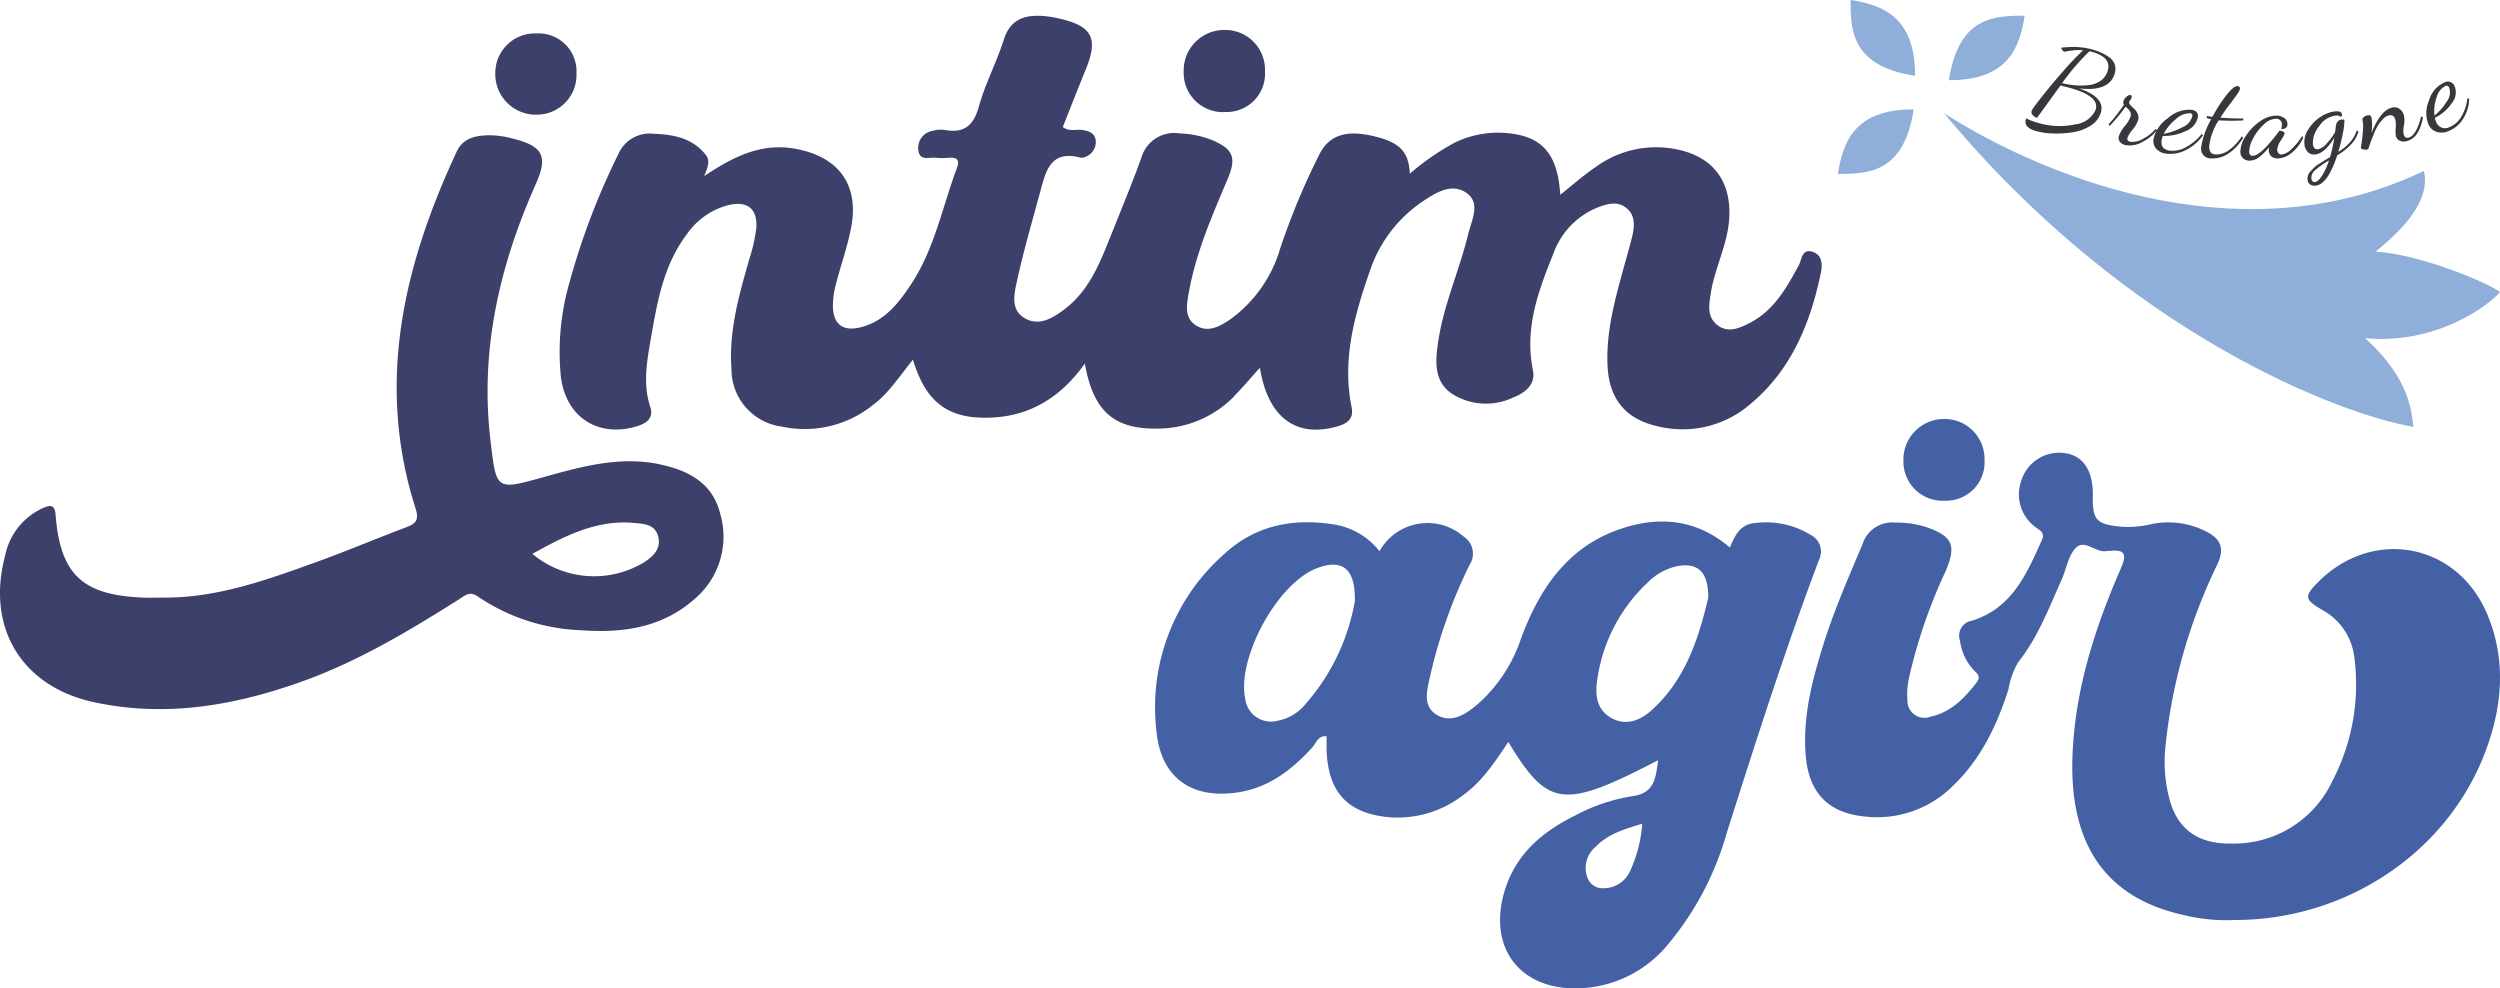 <svg xmlns="http://www.w3.org/2000/svg" width="283.294" height="112" viewBox="0 0 283.294 112"><path d="M139.853 44.911a12.157 12.157 0 0 1-8.69 3.657c-4.934.074-7.266-1.945-8.232-7.364-2.652 3.7-6.006 5.869-10.439 6.109-4.915.265-7.552-1.6-9.038-6.554-1.475 1.79-2.67 3.729-4.51 5.113A12.307 12.307 0 0 1 88.6 48.341a6.544 6.544 0 0 1-5.71-6.517c-.324-4.336.868-8.419 2.033-12.512a18.215 18.215 0 0 0 .773-3.413c.183-2.2-.961-3.158-3.12-2.667a8.243 8.243 0 0 0-4.762 3.338c-2.668 3.536-3.352 7.761-4.084 11.936-.439 2.506-.884 5.056-.04 7.622.41 1.247-.425 1.854-1.556 2.189-4.394 1.3-8.011-1.063-8.576-5.616a28.316 28.316 0 0 1 .964-10.653 80.751 80.751 0 0 1 5.527-14.543 3.882 3.882 0 0 1 4.069-2.345c2.248.085 4.386.5 5.881 2.414.49.629.216 1.358-.2 2.381 3.407-2.285 6.572-3.809 10.41-3.082 4.892.927 7.2 4.124 6.218 9.034-.427 2.145-1.172 4.225-1.717 6.349a9.455 9.455 0 0 0-.326 2.382c.014 2.178 1.19 3 3.331 2.4 2.588-.729 4.117-2.7 5.511-4.8 2.68-4.034 3.55-8.787 5.219-13.223.321-.853.021-1.221-.9-1.14a7.864 7.864 0 0 1-1.541 0c-.723-.08-1.773.407-1.937-.83a1.953 1.953 0 0 1 1.676-2.228 3.028 3.028 0 0 1 1.308-.093c2.193.4 3.267-.477 3.873-2.653.723-2.6 2.016-5.03 2.837-7.606.735-2.307 2.348-2.788 4.419-2.657a11.761 11.761 0 0 1 1.74.272c3.844.837 4.577 2.226 3.113 5.794-.885 2.159-1.727 4.336-2.6 6.523.758.549 1.5.238 2.181.329.806.107 1.482.365 1.556 1.249a1.8 1.8 0 0 1-1.292 1.841.728.728 0 0 1-.433.053c-3.447-.926-3.955 1.59-4.588 3.927-.9 3.321-1.868 6.626-2.6 9.983-.315 1.433-.791 3.27.806 4.243 1.681 1.024 3.282 0 4.629-1.028 2.48-1.9 3.73-4.657 4.852-7.467 1.274-3.194 2.6-6.37 3.776-9.6a3.875 3.875 0 0 1 4.38-2.806 10.968 10.968 0 0 1 3.637.747c2.42 1.019 2.8 2 1.78 4.408-1.77 4.179-3.588 8.342-4.4 12.851-.25 1.394-.559 2.909.854 3.777 1.369.842 2.741.038 3.88-.744a15.137 15.137 0 0 0 5.6-7.952 80.166 80.166 0 0 1 4.466-10.729c1.1-2.154 2.992-2.783 6.063-2.069 3.007.7 4.042 1.718 4.182 4.267a28.457 28.457 0 0 1 5.076-3.51 11.23 11.23 0 0 1 7.279-.88c3.523.74 4.468 3.423 4.688 6.782 1.443-1.141 2.669-2.241 4.022-3.151a11.623 11.623 0 0 1 9.4-1.947c4 .9 5.99 3.682 5.721 7.82-.195 2.983-1.658 5.607-2.1 8.512-.194 1.284-.416 2.529.671 3.459 1.22 1.043 2.546.447 3.713-.146 2.765-1.4 4.206-3.969 5.609-6.575.327-.608.329-1.852 1.491-1.526s1.2 1.419 1.007 2.376c-1.194 5.8-3.392 11.113-8.086 14.975a11.7 11.7 0 0 1-10.114 2.505c-3.839-.766-5.815-3.046-5.98-7.014-.159-3.8.842-7.4 1.833-11.012.31-1.128.64-2.252.924-3.387.312-1.248.468-2.564-.682-3.437-1.045-.793-2.254-.384-3.358.058a8.844 8.844 0 0 0-4.848 5.16c-1.7 4.2-3.29 8.469-2.322 13.187.35 1.71-.96 2.613-2.243 3.122a7.193 7.193 0 0 1-6.968-.449c-2.073-1.451-1.847-3.778-1.5-6.037.64-4.155 2.4-7.983 3.378-12.034.378-1.571 1.462-3.525-.208-4.679-1.694-1.171-3.544.028-5.053 1.046a15.359 15.359 0 0 0-5.874 7.785c-1.737 4.974-3.181 10.068-2.077 15.459.268 1.31-.481 1.849-1.6 2.172-4.689 1.359-7.884-.989-8.793-6.642-1.026 1.136-1.934 2.235-2.938 3.236m-66.821 18.8c1.018-.673 1.9-1.507 1.589-2.855-.334-1.438-1.612-1.491-2.785-1.594-4.218-.369-7.763 1.435-11.483 3.508a10.919 10.919 0 0 0 12.679.941M74.8 52.628c3.2.677 5.9 2.089 6.78 5.472a9.252 9.252 0 0 1-2.9 9.8c-3.648 3.214-8.094 3.863-12.768 3.519a22.264 22.264 0 0 1-11.752-3.813c-.949-.685-1.475-.11-2.128.3-5.641 3.556-11.354 6.987-17.658 9.264-7.7 2.78-15.59 4.163-23.727 2.4C2.443 77.801-1.565 71.115.565 63.036A7.551 7.551 0 0 1 4.9 57.558c.725-.3 1.3-.475 1.4.781.537 6.781 3.047 9.109 9.939 9.38.73.029 1.463 0 2.194 0 6.13.06 11.787-2 17.436-4.038 3.44-1.241 6.813-2.667 10.234-3.961 1.085-.41 1.377-.88.989-2.1-4.517-14.161-1.381-27.464 4.653-40.427.75-1.61 2.209-1.827 3.681-1.869a10.482 10.482 0 0 1 2.817.418c3.312.836 3.847 2.028 2.491 5.072-4.12 9.249-6.357 18.831-5.161 29.04.674 5.753.6 5.717 6.035 4.209 4.309-1.2 8.633-2.406 13.191-1.442m64.108-39.929a4.344 4.344 0 0 0 4.435-4.651 4.493 4.493 0 0 0-4.5-4.645 4.6 4.6 0 0 0-4.71 4.714 4.442 4.442 0 0 0 4.772 4.582m-78.079.3a4.493 4.493 0 0 0 4.5-4.652A4.294 4.294 0 0 0 60.8 3.792a4.484 4.484 0 0 0-4.675 4.477 4.6 4.6 0 0 0 4.7 4.727" fill="#3d406b"/><path d="M281.822 69.536c2.239 5.272 1.744 10.662-.273 15.872-4.365 11.275-15.727 18.848-28.326 18.847a20.624 20.624 0 0 1-6.023-.622c-9.735-2.242-12.654-9.363-12.354-17.9.261-7.435 2.479-14.412 5.421-21.177.613-1.41.867-2.393-1.237-2.117-.071.009-.152-.029-.218-.012-1.275.337-2.578-1.438-3.624-.3-.837.913-1.043 2.39-1.583 3.593-1.439 3.2-2.676 6.517-4.9 9.308a8.868 8.868 0 0 0-1.108 3.083c-1.317 4.1-3.123 7.907-6.288 10.932a12.136 12.136 0 0 1-9.841 3.5c-4.359-.393-6.547-2.729-6.865-7.116-.309-4.26.743-8.3 1.989-12.3 1.222-3.922 2.869-7.678 4.464-11.459a3.519 3.519 0 0 1 3.707-2.45 11.2 11.2 0 0 1 3.464.492c3.047 1.062 3.5 2.053 2.246 5.021a59.052 59.052 0 0 0-4.183 12.244 8.462 8.462 0 0 0-.143 2.4 1.925 1.925 0 0 0 2.636 1.832c2.294-.5 3.808-2.071 5.182-3.85.527-.682.147-.967-.291-1.407a6.01 6.01 0 0 1-1.568-3.323 1.732 1.732 0 0 1 1.369-2.3c4.513-1.4 6.193-5.3 7.912-9.147.4-.885-.33-1.115-.826-1.521a4.592 4.592 0 0 1-1.527-5.15 4.492 4.492 0 0 1 5.165-3.125c1.939.355 3 2.072 2.956 4.762-.05 2.778.38 3.261 3.175 3.535a10.831 10.831 0 0 0 3.275-.249 9.434 9.434 0 0 1 6.422.81c1.615.836 2.1 1.862 1.232 3.728a61.212 61.212 0 0 0-5.916 21.06 16.593 16.593 0 0 0 .475 5.444c.89 3.493 3.277 5.166 6.977 5.114a12.312 12.312 0 0 0 11.519-7.115 23.623 23.623 0 0 0 2.463-14.064 7.05 7.05 0 0 0-3.596-5.279c-2.054-1.195-2.141-1.538-.4-3.263 6.158-6.094 15.642-4.324 19.036 3.67m-94.683 10.961c3.977-3.565 5.4-8.407 6.442-12.764.012-2.976-1.2-4-3.519-3.579a6.724 6.724 0 0 0-3.405 1.915 18.606 18.606 0 0 0-5.651 10.929c-.257 1.662-.119 3.328 1.477 4.291 1.69 1.021 3.342.387 4.658-.793m-2.459 18.3a15.572 15.572 0 0 0 1.417-5.452c-2.124.632-3.939 1.2-5.3 2.632a3.091 3.091 0 0 0-.941 3.374 1.8 1.8 0 0 0 1.825 1.3 3.287 3.287 0 0 0 3-1.858m-37.013-18.707a23.9 23.9 0 0 0 5.861-11.956c.091-3.774-1.481-4.841-4.36-3.716-4.431 1.731-9.024 10.156-8.059 14.783a2.938 2.938 0 0 0 3.715 2.462 5.289 5.289 0 0 0 2.844-1.567m57.547-19.462a2.117 2.117 0 0 1 .91 2.824c-3.855 10.2-7.16 20.585-10.466 30.972a34.048 34.048 0 0 1-6.752 12.72 13.574 13.574 0 0 1-9.987 4.844c-6.665.221-10.338-4.578-8.437-10.974 1.248-4.2 4.245-6.742 7.983-8.591a20.543 20.543 0 0 1 6.424-2.192c2.626-.329 2.716-2.041 3.014-4.091-10.771 5.595-12.473 5.377-16.985-2.065-1.518 2.276-2.994 4.547-5.275 6.14a12.117 12.117 0 0 1-8.259 2.39c-4.7-.447-6.9-2.86-7.056-7.6-.017-.511 0-1.023 0-1.576-.993-.1-1.184.788-1.622 1.267-2.328 2.549-4.931 4.57-8.485 5.1-5.205.775-8.681-1.691-9.172-6.934a23.137 23.137 0 0 1 7.748-20.147c3.435-3.143 7.6-3.991 12.09-3.326a8.2 8.2 0 0 1 5.435 3.067 6.236 6.236 0 0 1 9.517-1.675 2.319 2.319 0 0 1 .688 3.234 57.3 57.3 0 0 0-4.371 12.17c-.34 1.688-1.145 3.756.685 4.831 1.813 1.065 3.544-.286 4.917-1.5a17.187 17.187 0 0 0 4.589-7.131c2.053-5.562 5.2-10.3 11.041-12.365 4.331-1.534 8.658-1.356 12.642 2.019.547-1.334 1.173-2.657 2.861-2.772a9.666 9.666 0 0 1 6.325 1.367m15.161-3.9a4.431 4.431 0 0 1-4.684-4.468 4.6 4.6 0 0 1 4.657-4.789 4.518 4.518 0 0 1 4.532 4.651 4.353 4.353 0 0 1-4.505 4.608" fill="#4561a6"/><path d="M229.589 13.456c.009-.025.036-.031.082-.018a1.234 1.234 0 0 1 .155.076 4.113 4.113 0 0 0 .406.179 6.807 6.807 0 0 0 .694.224 8.45 8.45 0 0 0 4.221.181 2.9 2.9 0 0 0 2.312-1.623q.55-1.566-2.93-2.519c-.129-.035-.31-.082-.541-.141s-.4-.1-.5-.13l-2.651 3.662a.913.913 0 0 1-.519-.333.5.5 0 0 1-.086-.487 4.557 4.557 0 0 1 .442-.656q.457-.611 1.211-1.549t2.017-2.378a28.411 28.411 0 0 1 2.152-2.245 5.291 5.291 0 0 0-1.036 0 7.342 7.342 0 0 0-.773.109 1.131 1.131 0 0 1-.333.045.476.476 0 0 1-.233-.2c-.082-.113-.112-.2-.092-.257q.686-.057 1.087-.077a8.042 8.042 0 0 1 1.076.042 7.812 7.812 0 0 1 1.351.247 6.833 6.833 0 0 1 1.01.358 5.407 5.407 0 0 1 .916.537 1.625 1.625 0 0 1 .622.838 1.731 1.731 0 0 1-.052 1.117q-.686 1.952-4.015 1.558 3.088 1.036 2.445 2.863a2.687 2.687 0 0 1-1.191 1.4 5.266 5.266 0 0 1-1.992.715 11.865 11.865 0 0 1-2.182.132 8.274 8.274 0 0 1-1.892-.259q-1.533-.42-1.184-1.414m4.083-4.034a9.991 9.991 0 0 0 1.583.256 7.207 7.207 0 0 0 1.5-.04 2.831 2.831 0 0 0 1.282-.48 2.063 2.063 0 0 0 .771-1.029q.568-1.615-1.766-2.254a2.1 2.1 0 0 0-.267-.059 26.215 26.215 0 0 0-3.1 3.607m5.288 4.647a18.48 18.48 0 0 0 1.72-2.213.387.387 0 0 1-.069-.331.991.991 0 0 1 .363-.565.636.636 0 0 1 .437-.193q.2.036.126.342a1.106 1.106 0 0 1-.137.234 1.472 1.472 0 0 0-.13.209.437.437 0 0 0 .15.366 4.15 4.15 0 0 0 .419.414 1.569 1.569 0 0 1 .389.542 1.069 1.069 0 0 1 .069.71 3.234 3.234 0 0 1-.63 1.1 3.4 3.4 0 0 0-.588.924q-.09.382.335.459a2.351 2.351 0 0 0 1.518-.39 4.417 4.417 0 0 0 1.34-1.073l.154.161a5.2 5.2 0 0 1-1.648 1.32 2.854 2.854 0 0 1-1.846.371 1.111 1.111 0 0 1-.7-.366.721.721 0 0 1-.135-.649 3.648 3.648 0 0 1 .677-1.146 3.7 3.7 0 0 0 .665-1.1.745.745 0 0 0 .016-.256 1.547 1.547 0 0 0-.033-.205.509.509 0 0 0-.111-.186l-.126-.155a1.373 1.373 0 0 0-.161-.162 1.492 1.492 0 0 1-.15-.146 19.049 19.049 0 0 1-1.839 2.218zm5.083 1.64a3.868 3.868 0 0 1 1.6-2.3 3.612 3.612 0 0 1 2.641-.971q.889.106.763.892a2.155 2.155 0 0 1-1.386 1.528 5.511 5.511 0 0 1-2.572.546 1.858 1.858 0 0 0-.132.457q-.174 1.082.959 1.217a3.092 3.092 0 0 0 1.87-.446 5.674 5.674 0 0 0 1.703-1.447l.154.137a5.118 5.118 0 0 1-1.888 1.651 3.816 3.816 0 0 1-2.205.446 1.785 1.785 0 0 1-1.23-.573 1.364 1.364 0 0 1-.279-1.129m1.154-.545a7.626 7.626 0 0 0 2.084-.736 1.875 1.875 0 0 0 1.146-1.268.255.255 0 0 0-.253-.332 2.277 2.277 0 0 0-1.6.669 5.038 5.038 0 0 0-1.383 1.662m4.259 1.42a9.107 9.107 0 0 1 1.119-3.071 3.9 3.9 0 0 1-.51-.136l.021-.233q.515.084.63.092a16.217 16.217 0 0 1 1.6-2.474q.827-1.036 1.245-1.01a.312.312 0 0 1 .2.091.25.25 0 0 1 .075.213 1.736 1.736 0 0 1-.342.656q-.324.462-.91 1.234t-.975 1.386l.535.034q1.2.075 2.072.051l-.021.233q-1.545.06-2.483 0h-.072l-.217-.014a6.767 6.767 0 0 0-1.048 2.763 1.316 1.316 0 0 0 .114.828.733.733 0 0 0 .6.272 2.368 2.368 0 0 0 1.512-.5 5.619 5.619 0 0 0 1.432-1.546l.176.141a5.319 5.319 0 0 1-1.612 1.753 3.115 3.115 0 0 1-1.971.6 1.1 1.1 0 0 1-1.166-1.365m4.427.545a3.255 3.255 0 0 1 .6-1.707 5.9 5.9 0 0 1 1.56-1.625 3.257 3.257 0 0 1 1.855-.692 1.551 1.551 0 0 1 .941.264.823.823 0 0 1 .376.7q0 .559-.711.565a1.559 1.559 0 0 0 .073-.455.628.628 0 0 0-.709-.721 2.107 2.107 0 0 0-1.356.668 5.657 5.657 0 0 0-1.175 1.531 3.359 3.359 0 0 0-.458 1.5q0 .507.39.5a1.192 1.192 0 0 0 .609-.226 4.329 4.329 0 0 0 .638-.5q.29-.276.689-.741t.588-.706l.522-.68q.579.085.579.319a3.435 3.435 0 0 1-.421.784 2.272 2.272 0 0 0-.422 1.03.664.664 0 0 0 .123.4.416.416 0 0 0 .369.172 1.855 1.855 0 0 0 1.059-.549 6.8 6.8 0 0 0 1.262-1.525l.145.129a4.443 4.443 0 0 1-1.27 1.713 2.592 2.592 0 0 1-1.6.677 1.043 1.043 0 0 1-.775-.259.863.863 0 0 1-.267-.64 2.005 2.005 0 0 1 .043-.377 6.69 6.69 0 0 1-1.168 1.154 1.781 1.781 0 0 1-1.022.373 1.074 1.074 0 0 1-.775-.272 1.034 1.034 0 0 1-.3-.8m7.618 3.242a1.151 1.151 0 0 1 .05-.5 1.344 1.344 0 0 1 .315-.49q.233-.247.41-.422a3.457 3.457 0 0 1 .584-.427l.57-.36c.109-.072.313-.194.614-.365a16.262 16.262 0 0 0 .485-2.206q-1.089 1.786-2.155 1.9a1 1 0 0 1-.833-.259 1.393 1.393 0 0 1-.395-.88 2.6 2.6 0 0 1 .441-1.711 4.566 4.566 0 0 1 1.367-1.4 3.646 3.646 0 0 1 1.618-.626q.778-.081.826.332a.236.236 0 0 1-.143.276.726.726 0 0 0-.6-.133 2.628 2.628 0 0 0-1.861 1.226 2.95 2.95 0 0 0-.691 2.005q.074.632.578.58a1.688 1.688 0 0 0 .917-.579 7.337 7.337 0 0 0 1.018-1.352l.093-.7q.081-.674.658-.735a1.441 1.441 0 0 1 .307.007 6.282 6.282 0 0 1-.153 1.433 18.686 18.686 0 0 1-.542 2.218 5.025 5.025 0 0 0 1.285-1.042 3.765 3.765 0 0 0 .808-1.384l.2.11a3.454 3.454 0 0 1-.92 1.546 6.526 6.526 0 0 1-1.49 1.161q-1.086 3.3-2.44 3.442a.96.96 0 0 1-.613-.125.676.676 0 0 1-.311-.536m.433-.163a.534.534 0 0 0 .132.319.307.307 0 0 0 .267.1q.332-.035.763-.648a7.228 7.228 0 0 0 .831-1.8 9.745 9.745 0 0 0-1.524 1.06 1.137 1.137 0 0 0-.469.976m5.61-3.408a5.7 5.7 0 0 1 .085-.648q.1-.61.149-1.4a4.01 4.01 0 0 0-.074-1.283.868.868 0 0 1 .575-.412q.38-.086.469.241a6.292 6.292 0 0 1 0 1.764q1.017-2.585 2.326-2.883a1 1 0 0 1 .866.157 1.342 1.342 0 0 1 .484.739 2.77 2.77 0 0 1 0 1.123 2.708 2.708 0 0 0-.035 1q.13.478.553.382.873-.2 1.437-2.413l.2.129q-.435 2.359-1.857 2.683a1.143 1.143 0 0 1-.792-.053.8.8 0 0 1-.413-.527 3.187 3.187 0 0 1-.027-.9 3.167 3.167 0 0 0-.04-.946q-.168-.617-.731-.488a1.373 1.373 0 0 0-.66.4 4.148 4.148 0 0 0-.543.672 6.4 6.4 0 0 0-.478.965q-.257.62-.358.91l-.312.887a.965.965 0 0 1-.821-.107m7.651-2.714a3.486 3.486 0 0 1 .067-2.7 3.14 3.14 0 0 1 1.73-2.04.811.811 0 0 1 1.169.411 1.9 1.9 0 0 1-.326 1.94 4.884 4.884 0 0 1-1.913 1.647 1.857 1.857 0 0 0 .146.45 1.069 1.069 0 0 0 1.524.6 2.734 2.734 0 0 0 1.362-1.239 4.841 4.841 0 0 0 .651-2.022l.211.046a4.378 4.378 0 0 1-.69 2.276 3.4 3.4 0 0 1-1.653 1.393 1.93 1.93 0 0 1-1.391.076 1.554 1.554 0 0 1-.886-.836m.688-.994a6.57 6.57 0 0 0 1.382-1.584 1.652 1.652 0 0 0 .268-1.608.288.288 0 0 0-.409-.167 1.964 1.964 0 0 0-1 1.3 4.423 4.423 0 0 0-.241 2.055" fill="#37383d"/><path d="M220.309 12.838c10.192 6.534 33.059 16.727 54.359 6.534.784 3.267-2.222 6.534-5.489 9.147 4.966.261 12.806 3.528 14.113 4.574-1.176 1.438-7.187 6.011-15.289 5.227 5.227 4.7 5.227 8.483 5.488 10.052-7.84-1.3-32.146-10.182-53.185-35.533M209.706.001c-.019 3.555.17 7.484 7.3 8.591.035-6.779-3.789-8.038-7.3-8.591m-1.438 19.7c3.555.019 7.484-.17 8.591-7.3-6.778-.037-8.037 3.787-8.591 7.3m21.163-17.916c-3.555-.019-7.484.17-8.591 7.3 6.779.033 8.037-3.791 8.591-7.3" fill="#8fafda"/></svg>